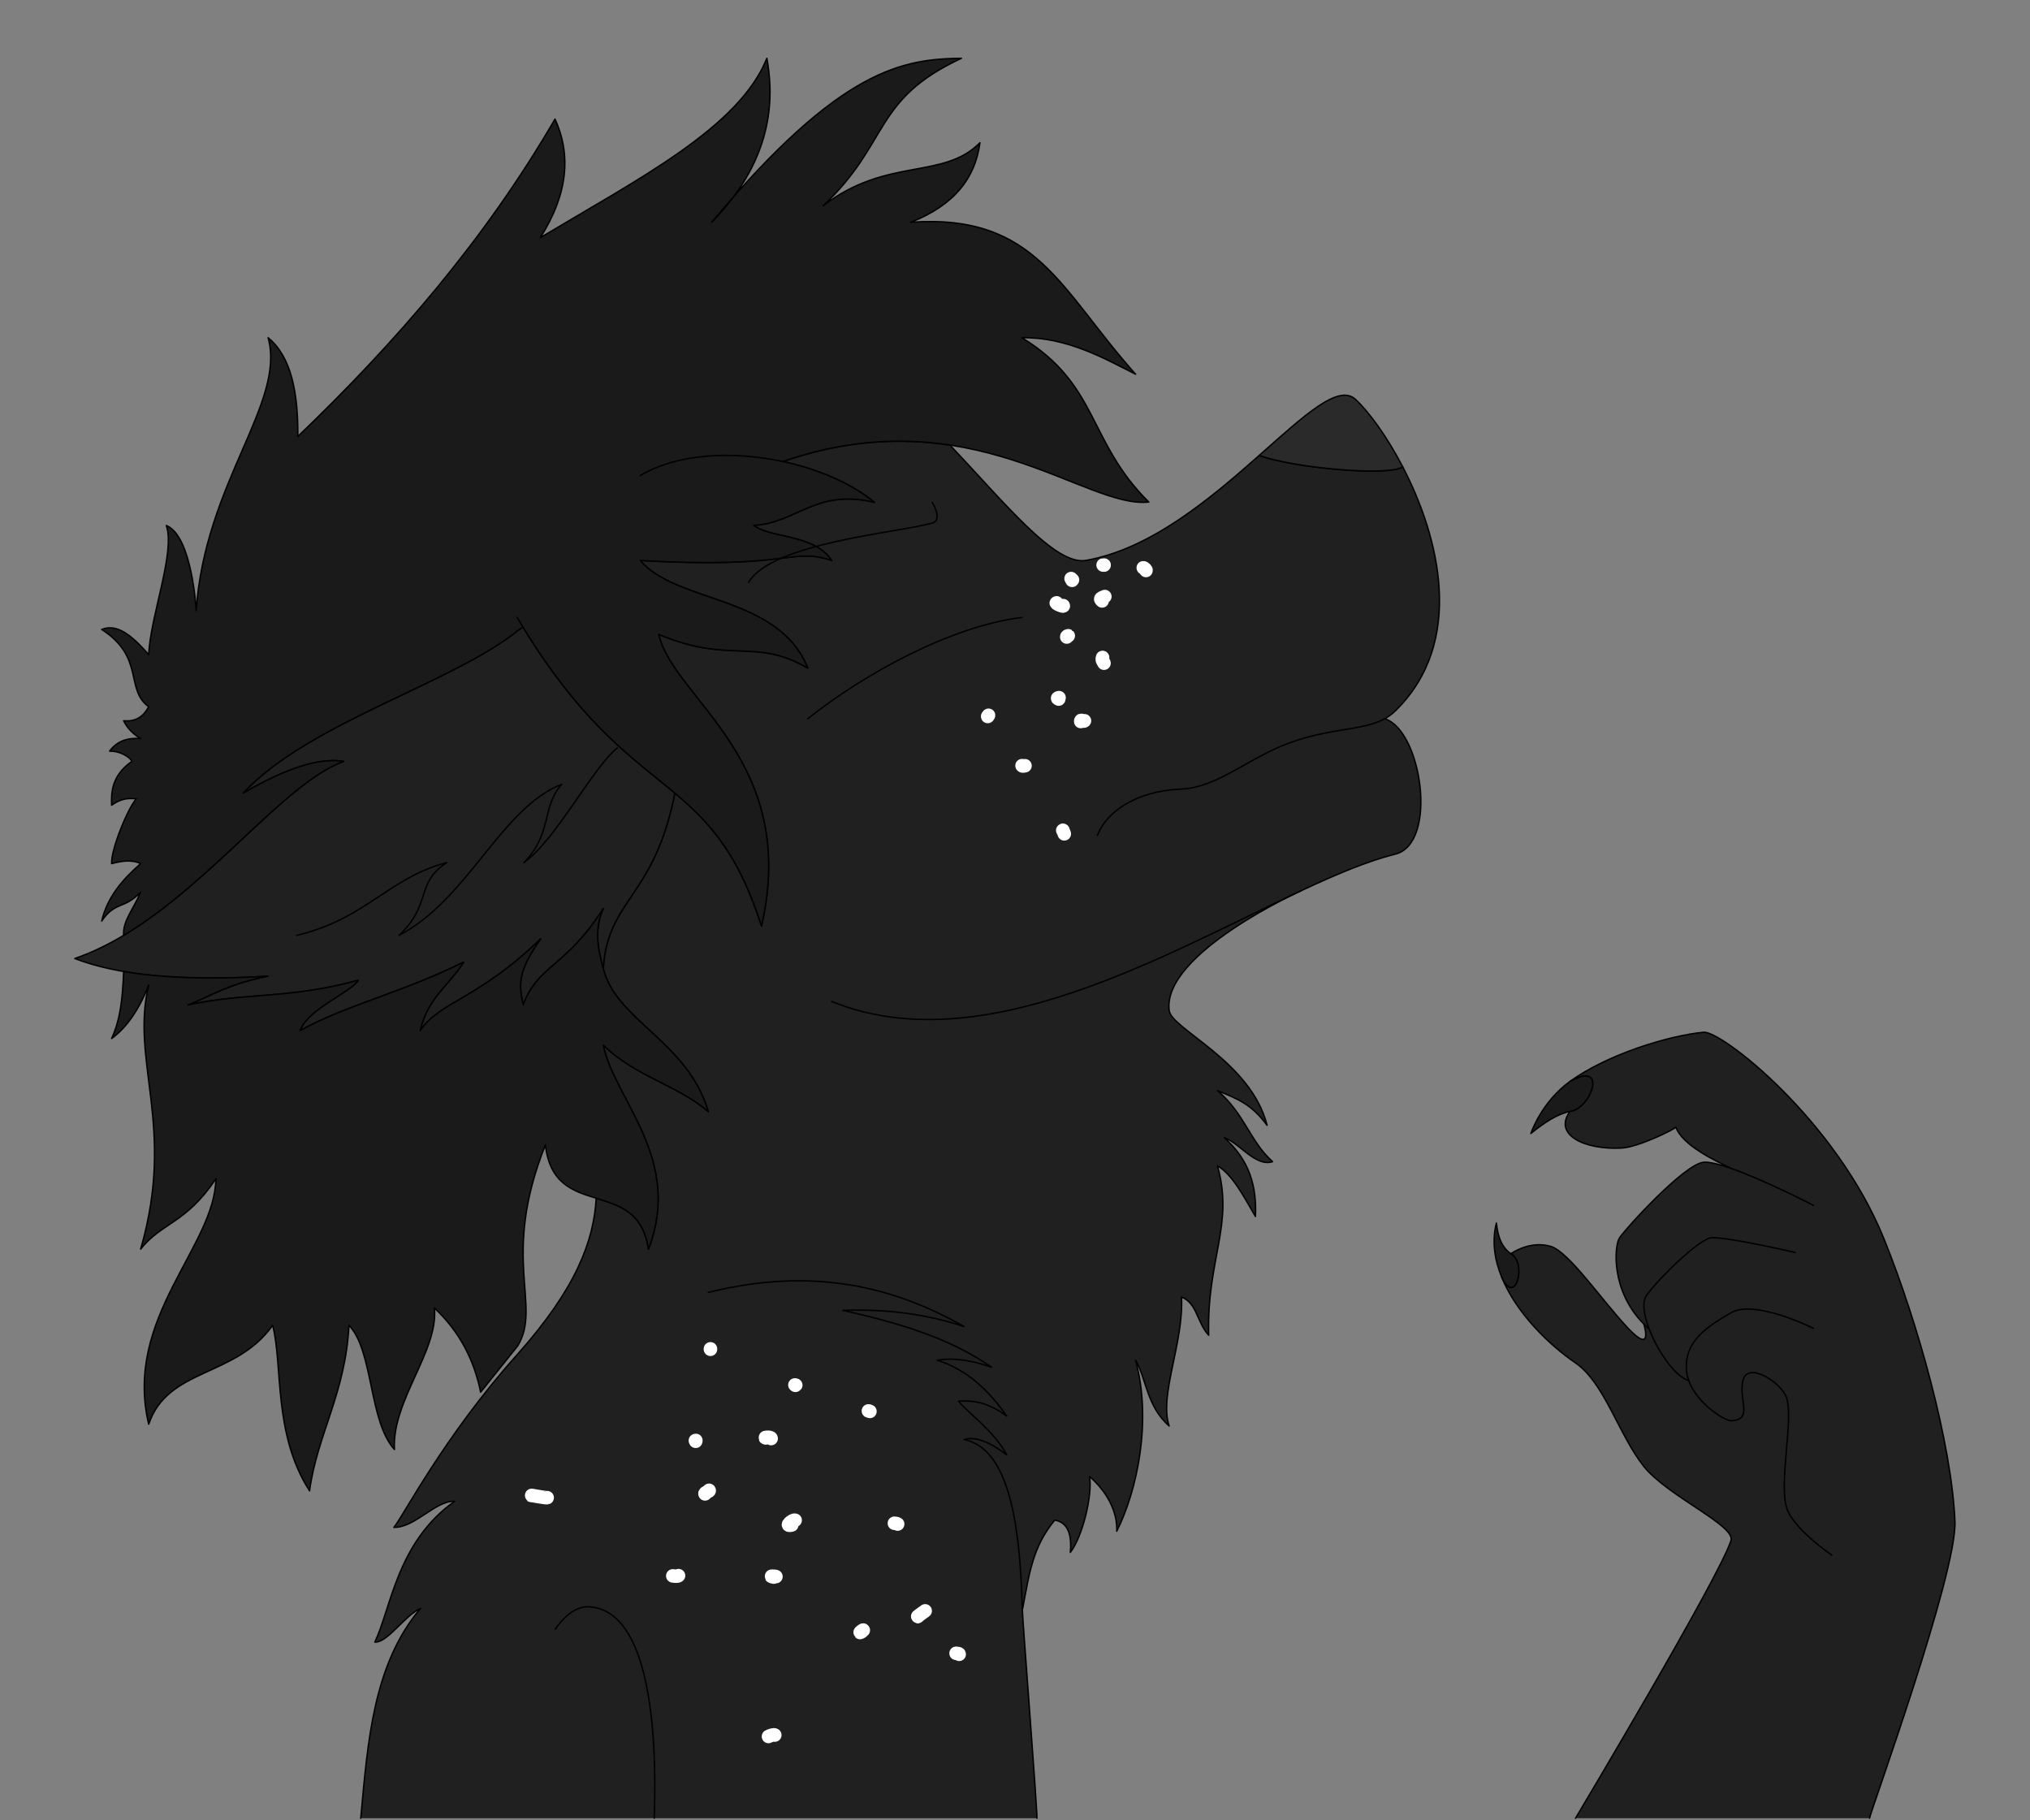 <?xml version="1.0" encoding="UTF-8" standalone="no"?>
<!DOCTYPE svg PUBLIC "-//W3C//DTD SVG 1.1//EN" "http://www.w3.org/Graphics/SVG/1.1/DTD/svg11.dtd">
<svg width="100%" height="100%" viewBox="0 0 1441 1292" version="1.1" xmlns="http://www.w3.org/2000/svg" xmlns:xlink="http://www.w3.org/1999/xlink" xml:space="preserve" xmlns:serif="http://www.serif.com/" style="fill-rule:evenodd;clip-rule:evenodd;stroke-linecap:round;stroke-linejoin:round;stroke-miterlimit:1.5;">
    <rect x="0" y="0" width="1441" height="1292" fill="#808080" stroke="none"/>
    <g transform="matrix(1,0,0,1,0,-1512.11)">
        <g id="ArtBoard3" transform="matrix(1.104,0,0,1.172,-21.827,-173.855)">
            <rect x="19.767" y="1438.45" width="1304.52" height="1101.64" style="fill:none;"/>
            <clipPath id="_clip1">
                <rect x="19.767" y="1438.45" width="1304.52" height="1101.64"/>
            </clipPath>
            <g clip-path="url(#_clip1)">
                <g>
                    <g transform="matrix(0.906,0,0,0.853,-47.32,351.454)">
                        <g>
                            <g transform="matrix(1,0,0,1,74.079,-238.075)">
                                <path d="M1326.79,2803.32C1327.02,2799.59 1388.96,2629.6 1387.38,2592.55C1385.05,2537.76 1361.21,2451.77 1336.95,2391.83C1302.85,2307.55 1221.62,2244.14 1209,2245.33C1184.46,2247.64 1140.84,2260.94 1114.2,2280.22C1141.46,2265.12 1129.14,2299.73 1114.2,2301.51C1102.01,2318.21 1124.67,2328.99 1150.98,2327.53C1162.62,2326.88 1188.54,2314.27 1189.3,2312.64C1194.16,2325.89 1217.64,2336.67 1228.62,2342.02C1220.45,2339.15 1213.43,2337.33 1209.24,2337.6C1195.54,2338.5 1153.1,2385.28 1149.3,2391.36C1145.46,2397.5 1143.32,2429.07 1166.58,2452.48C1166.58,2452.48 1173.7,2474.85 1155.44,2455.49C1137.19,2436.13 1113.51,2401.36 1100.69,2397.41C1085.65,2392.78 1072.22,2402.59 1072.22,2402.59C1083.74,2408.91 1075.67,2440.37 1065.77,2419.36C1075.99,2444.36 1098.83,2466.89 1118.1,2480.09C1138.75,2494.24 1148.8,2531.27 1166.58,2553.55C1183.46,2574.71 1231.83,2595.55 1228.45,2606.17C1220.04,2632.57 1118.1,2803.32 1118.1,2803.32" style="fill:rgb(32,32,32);stroke:black;stroke-width:1px;"/>
                            </g>
                            <g transform="matrix(1,0,0,1,74.079,-238.075)">
                                <path d="M1114.2,2280.22C1093.74,2295.02 1086.41,2317.2 1086.41,2317.2C1095.72,2309.61 1105,2303.43 1114.2,2301.51C1129.14,2299.73 1141.46,2265.12 1114.2,2280.22Z" style="fill:rgb(26,26,26);stroke:black;stroke-width:1px;"/>
                            </g>
                            <g transform="matrix(1,0,0,1,74.079,-238.075)">
                                <path d="M1065.77,2419.36C1060.64,2406.82 1058.69,2393.66 1061.96,2380.74C1062.8,2388.7 1064.82,2397.35 1072.22,2402.59C1083.74,2408.91 1075.67,2440.37 1065.77,2419.36Z" style="fill:rgb(26,26,26);stroke:black;stroke-width:1px;"/>
                            </g>
                        </g>
                        <g>
                            <g>
                                <g transform="matrix(1,0,0,1,74.079,-238.075)">
                                    <path d="M255.992,2803.32C260.951,2748.99 264.802,2694.11 298.376,2654.4C287.005,2659.55 274.922,2678.88 265.974,2678.28C277.494,2654.28 281.706,2607.29 322.616,2578.31C308.87,2577.76 294.412,2597.23 279.496,2596.81C285.579,2590.03 314.333,2533.15 366.994,2474.22C409.039,2427.17 421.415,2393.18 423.087,2363.18L426.61,2364.26C441.938,2369.03 456.618,2374.89 460.189,2399.3C484.88,2334.99 435.572,2292.56 428.092,2254.39C450.97,2276.76 480.43,2282.63 502.639,2301.66C488.244,2252.08 437.123,2237.02 428.092,2200.08C431.333,2150.34 464.247,2150.01 478.9,2075.53C503.503,2096.23 523.772,2118.11 540.4,2169.88C567.512,2051.75 477.957,2008.82 467.427,1962.83C518.465,1984.26 535.547,1964.83 573.239,1986.79C552.537,1934.83 479.541,1940.86 454.336,1910.35C561.531,1916.69 560.949,1900.86 590.212,1910.35C577.569,1891.39 546.791,1894.89 534.868,1885.41C564.704,1884.19 579.145,1859.02 620.502,1869.14C604.394,1855.77 580.803,1845.58 555.488,1840.15L555.488,1840.17C600.833,1824.45 640.164,1823.31 674.094,1828.46L674.094,1828.46C712.71,1869.07 748.63,1914.22 770.7,1910.35C816.94,1902.23 859.667,1865.89 893.659,1835.79C916.316,1844.42 985.154,1850.96 995.484,1843.93C1021.58,1894.1 1040.16,1968.4 990.175,2017.23C987.882,2019.47 985.405,2021.26 982.736,2022.74C1009.08,2031.13 1020.67,2111.3 990.175,2118.89C970.884,2123.68 948.355,2133.17 923.576,2144.76C923.576,2144.76 824.63,2189.29 829.72,2229.91C831.374,2243.12 887.822,2265.99 899.206,2311.38C888.24,2296.36 877.879,2292.43 864.003,2286.79C883.072,2302.77 887.373,2323.36 903.154,2337.2C891.06,2341.18 879.415,2323.73 868.795,2320.16C886.959,2336.29 891.909,2354.95 890.951,2376.12C882.985,2362.54 874.632,2346.21 864.003,2340.19C875.907,2382.32 856.314,2405.96 857.776,2460.43C849.275,2451.15 849.62,2437.66 838.471,2433.3C840.173,2465.8 822.387,2503.05 829.72,2524.86C813.607,2510.75 813.43,2490.67 805.892,2478.19C817.529,2520.79 807.22,2570.27 792.516,2599.58C793.194,2585.76 785.53,2571.4 773.219,2560.71C775.427,2573.97 768.238,2603.46 759.581,2614.59C760.776,2601.5 757.619,2593.27 748.513,2591.67C733.015,2610.56 730.672,2628.39 725.76,2654.4L725.48,2654.4C725.709,2663.51 735.927,2793.58 735.889,2803.32" style="fill:rgb(32,32,32);stroke:black;stroke-width:1px;"/>
                                </g>
                                <g transform="matrix(1,0,0,1,74.079,-238.075)">
                                    <path d="M88.956,2175.81C77.379,2182.82 65.413,2188.73 53.049,2192.98C82.99,2204.58 127.46,2209.34 190.099,2205.54C162.273,2211.01 150.922,2218.83 133.439,2225.97C173.461,2217.07 205.949,2221.81 254.277,2208.4C248.846,2217.1 218.181,2228.89 212.915,2244.23C245.176,2226.2 286.191,2216.9 329.065,2195.51C319.065,2211.68 303.665,2220.45 298.121,2244.23C312.062,2223.51 339.876,2221.66 383.654,2179.03C367.296,2202.08 368.048,2211.51 371.313,2225.97C381.683,2197.45 401.039,2199.87 428.092,2157.62C421.065,2173.17 424.792,2187.88 428.092,2200.08C431.333,2150.34 464.247,2150.01 478.9,2075.53C449.551,2050.84 414.036,2027.83 371.178,1957.79L368.466,1959.37C321.637,1997.63 219.332,2025.26 172.51,2075.53C194.215,2063.26 221.75,2049.51 243.802,2053.04C202.365,2068.05 150.79,2138.89 87.704,2176.56L88.956,2175.81Z" style="fill:rgb(32,32,32);stroke:black;stroke-width:1px;"/>
                                </g>
                            </g>
                            <g transform="matrix(1,0,0,1,74.079,-238.075)">
                                <path d="M893.659,1835.79C925.614,1807.49 949.85,1784.71 962.029,1796.07C971.207,1804.63 984.064,1821.97 995.484,1843.93C985.154,1850.96 916.316,1844.42 893.659,1835.79Z" style="fill:rgb(42,42,42);stroke:black;stroke-width:1px;"/>
                            </g>
                            <g>
                                <g transform="matrix(1,0,0,1,74.079,-238.075)">
                                    <path d="M87.704,2202.19C114.433,2206.79 148.202,2208.08 190.099,2205.54C162.273,2211.01 150.922,2218.83 133.439,2225.97C173.461,2217.07 205.949,2221.81 254.277,2208.4C248.846,2217.1 218.181,2228.89 212.915,2244.23C245.176,2226.2 286.191,2216.9 329.065,2195.51C319.065,2211.68 303.665,2220.45 298.121,2244.23C312.062,2223.51 339.876,2221.66 383.654,2179.03C367.296,2202.08 368.048,2211.51 371.313,2225.97C381.683,2197.45 401.039,2199.87 428.092,2157.62C421.065,2173.17 424.792,2187.88 428.092,2200.08C437.123,2237.02 488.244,2252.08 502.639,2301.66C480.43,2282.63 450.97,2276.76 428.092,2254.39C435.572,2292.56 484.88,2334.99 460.189,2399.3C452.502,2346.74 393.327,2380.17 387.039,2325.37C354.804,2405.92 384.938,2439.51 367.312,2468.07L341.085,2500.86C336.586,2478.74 326.747,2458.44 308.27,2441.1C311.289,2471.57 277.954,2506.9 279.909,2541.53C261.677,2521.5 264.966,2471.37 247.634,2453.38C245.093,2502.04 225.073,2530.85 219.667,2570.89C193.639,2530.49 200.834,2481.66 193.472,2453.38C167.165,2490.61 119.169,2483.32 105.507,2523.57C87.492,2448.06 152.447,2397.65 153.196,2349.36C131.718,2381.43 114.681,2380.34 99.78,2399.3C125,2312.37 92.281,2265.82 105.507,2211.89C98.7,2229.04 90.03,2241.91 79.183,2249.78C85.435,2236.19 86.947,2221.55 87.704,2202.19" style="fill:rgb(26,26,26);stroke:black;stroke-width:1px;"/>
                                </g>
                                <g transform="matrix(1,0,0,1,74.079,-238.075)">
                                    <path d="M555.488,1840.15C580.803,1845.58 604.394,1855.77 620.502,1869.14C579.145,1859.02 564.704,1884.19 534.868,1885.41C546.791,1894.89 577.569,1891.39 590.212,1910.35C560.949,1900.86 561.531,1916.69 454.336,1910.35C479.541,1940.86 552.537,1934.83 573.239,1986.79C535.547,1964.83 518.465,1984.26 467.427,1962.83C477.957,2008.82 567.512,2051.75 540.4,2169.88C503.936,2056.36 449.962,2086.55 371.178,1957.79L368.466,1959.37C321.637,1997.63 219.332,2025.26 172.51,2075.53C194.215,2063.26 221.75,2049.51 243.802,2053.04C202.365,2068.05 150.79,2138.89 87.704,2176.56C87.123,2166.25 93.937,2159.23 99.78,2145.93C87.57,2158.43 81.881,2152.18 72.133,2166.37C76.262,2149 87.192,2136.69 99.78,2125.61C93.953,2122.72 86.783,2123.57 79.183,2125.61C78.695,2115.24 91.092,2085.51 96.734,2079.62C89.811,2078.93 85.336,2079.82 79.183,2084.15C78.793,2074.65 79.409,2063 93.518,2053.04C92.879,2050.8 86.253,2045.68 77.72,2045.76C83.398,2038.04 91.501,2036.09 99.78,2036.88C94.581,2033.73 90.395,2029.62 87.704,2024.2C96.614,2024.96 101.817,2021.07 105.507,2014.26C88.543,2001.91 102.872,1979.1 72.133,1959.37C82.672,1955.14 92.861,1962.78 105.507,1977.23C106.663,1949.97 124.593,1904.33 118.004,1885.58C136.428,1892.92 139.211,1945.94 139.211,1945.94C145.436,1854.72 202.948,1798.65 190.273,1752.26C206.571,1765.64 211.629,1791.12 211.332,1822.36C281.053,1755.49 344.213,1682.54 393.862,1597.04C405.445,1622.44 403.033,1650.31 383.426,1681.21C453.598,1639.21 524.574,1602.95 544.207,1553.87C548.479,1577.48 551.57,1622.95 505.046,1670.31C596.652,1560.6 641,1554.48 682.314,1553.87C618.98,1583.36 631.954,1613.53 584.135,1658.63C629.309,1623.71 669.257,1640.39 695.423,1613.83C692.154,1638.8 677.168,1658.28 646.268,1670.31C735.612,1663.89 752.482,1718.5 805.892,1778.16C784.085,1767.18 757.131,1751.67 725.194,1752.26C779.749,1785.52 771.973,1826.18 815.252,1868.9C770.346,1874 688.977,1793.88 555.488,1840.17L555.488,1840.15Z" style="fill:rgb(26,26,26);stroke:black;stroke-width:1px;"/>
                                </g>
                            </g>
                        </g>
                    </g>
                    <g transform="matrix(0.906,0,0,0.853,-47.32,351.454)">
                        <path d="M1360.99,2130.12C1360.99,2130.12 1326.86,2112.43 1302.7,2103.94" style="fill:none;stroke:black;stroke-width:1px;"/>
                        <path d="M1240.66,2214.4C1241.67,2215.42 1242.73,2216.43 1243.84,2217.41" style="fill:none;stroke:black;stroke-width:1px;"/>
                        <path d="M1348.06,2163.58C1348.06,2163.58 1296.79,2151.71 1287.95,2153.29C1279,2154.89 1251.22,2182.09 1242.66,2193.95C1233.86,2206.14 1257.25,2250.22 1272.53,2254.53" style="fill:none;stroke:black;stroke-width:1px;"/>
                        <path d="M1360.99,2217.41C1360.99,2217.41 1319.41,2196.66 1302.7,2206.33C1285.99,2215.99 1269.51,2226.3 1270.89,2246.85C1272.28,2267.4 1297.86,2283.32 1302.7,2283.04C1318.63,2282.11 1307.72,2268.51 1311.01,2254.53C1314.33,2240.37 1338.32,2256.1 1341.91,2266.55C1347.06,2281.56 1336.55,2325.91 1341.91,2344.55C1346.2,2359.51 1374.03,2378.41 1374.03,2378.41" style="fill:none;stroke:black;stroke-width:1px;"/>
                        <path d="M468.125,2431.05C468.125,2431.05 478.538,2414.62 491.478,2415.12C536.385,2416.89 540.371,2507.99 538.344,2565.24" style="fill:none;stroke:black;stroke-width:1px;"/>
                        <path d="M576.718,2191.95C650.68,2173.61 708.134,2187.69 758.237,2216.19C728.572,2206.35 700.108,2203.77 672.229,2204.7C710.727,2213.32 747.739,2224.07 777.672,2245C764.179,2240.45 751.141,2237.97 739.125,2240.12C755.537,2245.14 772.415,2256.49 788.5,2279.76C774.418,2269.25 763.298,2268.59 754.312,2269.15C760.387,2276.99 780.041,2290.75 788.5,2307.3C774.865,2296.79 765.213,2294.32 758.237,2296.39C788.371,2302.53 797.899,2350.37 799.559,2416.33" style="fill:none;stroke:black;stroke-width:1px;"/>
                        <path d="M512.165,1805.38C494.8,1819.19 468.327,1871.03 445.878,1886.79C466.2,1866.14 458.203,1847.56 472.669,1831.23C429.716,1847.98 406.139,1913.08 357.165,1938.49C380.688,1916.74 368.52,1901.41 391.179,1886.79C349.763,1897.57 333.828,1926.9 284.47,1938.49" style="fill:none;stroke:black;stroke-width:1px;"/>
                        <path d="M445.258,1719.72C443.87,1717.45 442.476,1715.13 441.073,1712.77" style="fill:none;stroke:black;stroke-width:1px;"/>
                        <g transform="matrix(1,0,0,1,74.079,-238.075)">
                            <path d="M454.336,1850.12C480.738,1834.34 519.823,1832.51 555.488,1840.15" style="fill:none;stroke:black;stroke-width:1px;"/>
                        </g>
                        <path d="M997.655,1906.68C901.185,1951.8 770.617,2028.82 664.291,1985.38" style="fill:none;stroke:black;stroke-width:1px;"/>
                        <g transform="matrix(1,0,0,1,74.079,-238.075)">
                            <path d="M982.736,2022.74C967.229,2031.29 945.239,2028.99 915.196,2039.87C886.224,2050.37 863.879,2071.64 838.471,2072.67C806.47,2073.96 785.147,2088.72 778.779,2105.58" style="fill:none;stroke:black;stroke-width:1px;"/>
                        </g>
                        <g>
                            <path d="M647.318,1784.66C688.482,1751.98 749.521,1718.9 799.273,1712.77" style="fill:none;stroke:black;stroke-width:1px;"/>
                            <path d="M605.333,1687.87C621.886,1659.7 711.768,1652.59 735.63,1645.77C743.492,1643.53 735.63,1631.06 735.63,1631.06" style="fill:none;stroke:black;stroke-width:1px;"/>
                        </g>
                    </g>
                    <g transform="matrix(0.906,0,0,0.853,38.265,1303.67)">
                        <g transform="matrix(0.977,0.214,-0.214,0.977,284.952,-68.354)">
                            <path d="M636.132,1262.99C635.139,1264 630.392,1269.5 631.987,1267.9" style="fill:none;stroke:white;stroke-width:9.6px;"/>
                            <path d="M596.181,1285.81C596.125,1284.93 592.463,1289.89 595.395,1286.96" style="fill:none;stroke:white;stroke-width:9.6px;"/>
                            <path d="M603.876,1206.96C603.163,1206.61 602.288,1206.91 601.494,1206.91" style="fill:none;stroke:white;stroke-width:9.6px;"/>
                            <path d="M532.24,1219.89C530.404,1219.57 525.313,1226.33 530.596,1223.69" style="fill:none;stroke:white;stroke-width:9.6px;"/>
                            <path d="M567.546,1133.07C566.945,1132.9 567.313,1132.97 566.426,1132.97" style="fill:none;stroke:white;stroke-width:9.6px;"/>
                            <path d="M527.476,1261.88C527.761,1261.58 521.171,1262.57 526.022,1262.57" style="fill:none;stroke:white;stroke-width:9.6px;"/>
                            <path d="M451.004,1179.79C451.49,1179.29 451.313,1179.93 451.313,1180.23" style="fill:none;stroke:white;stroke-width:9.6px;"/>
                            <path d="M511.919,1126.31C512.526,1125.99 511.783,1126.11 511.538,1126.11" style="fill:none;stroke:white;stroke-width:9.6px;"/>
                            <path d="M468.013,1212.2C469.08,1212.89 464.901,1214.4 465.798,1215.3" style="fill:none;stroke:white;stroke-width:9.6px;"/>
                            <path d="M356.926,1241.89C356.169,1242.39 341.757,1242.74 346.111,1242.74" style="fill:none;stroke:white;stroke-width:9.6px;"/>
                            <path d="M447.573,1114.2C447.549,1114.1 447.525,1114.01 447.502,1113.91" style="fill:none;stroke:white;stroke-width:9.6px;"/>
                            <path d="M503.2,1166.89C503.017,1165.44 497.446,1167.27 499.341,1167.27" style="fill:none;stroke:white;stroke-width:9.6px;"/>
                            <path d="M666.292,1287.93C666.292,1287.29 664.584,1287.72 664.005,1287.72" style="fill:none;stroke:white;stroke-width:9.6px;"/>
                            <path d="M550.751,1371.93C550.283,1371.44 547.363,1373.11 546.605,1373.87" style="fill:none;stroke:white;stroke-width:9.6px;"/>
                            <path d="M459.818,1276.02C459.516,1276.7 456.831,1277.05 455.887,1277.05" style="fill:none;stroke:white;stroke-width:9.6px;"/>
                        </g>
                        <g transform="matrix(0.833,-0.093,0.093,0.833,54.251,245.364)">
                            <path d="M711.103,627.175C711.426,627.877 712.947,627.539 713.557,627.539" style="fill:none;stroke:white;stroke-width:11.45px;"/>
                            <path d="M740.239,688.541C740.239,687.489 738.732,684.732 739.477,685.476" style="fill:none;stroke:white;stroke-width:11.45px;"/>
                            <path d="M748.22,574.58C748.169,574.63 746.065,573.413 748.625,573.413" style="fill:none;stroke:white;stroke-width:11.45px;"/>
                            <path d="M789.696,548.616C789.88,547.918 787.695,546.348 789.029,543.681" style="fill:none;stroke:white;stroke-width:11.45px;"/>
                            <path d="M760.774,496.339C761.831,498.063 753.464,493.367 755.486,493.367" style="fill:none;stroke:white;stroke-width:11.45px;"/>
                            <path d="M799.01,466.053C798.816,465.7 798.988,465.923 798.177,465.923" style="fill:none;stroke:white;stroke-width:11.45px;"/>
                            <path d="M762.18,522.176C762.201,522.196 760.822,522.035 760.822,523.098" style="fill:none;stroke:white;stroke-width:11.45px;"/>
                            <path d="M770.995,475.523C770.366,476.268 770.793,475.955 769.97,474.309" style="fill:none;stroke:white;stroke-width:11.45px;"/>
                            <path d="M793.96,496.021C791.578,493.576 793.786,493.56 796.652,492.605" style="fill:none;stroke:white;stroke-width:11.45px;"/>
                            <path d="M767.85,595.269C767.097,596.406 764.634,593.103 764.634,595.52" style="fill:none;stroke:white;stroke-width:11.45px;"/>
                            <path d="M687.638,581.635C687.638,582.035 686.476,582.561 686.875,582.561" style="fill:none;stroke:white;stroke-width:11.45px;"/>
                            <path d="M833.721,474.538C834.136,474.205 832.64,472.022 831.719,472.022" style="fill:none;stroke:white;stroke-width:11.45px;"/>
                        </g>
                    </g>
                </g>
            </g>
        </g>
    </g>
</svg>
